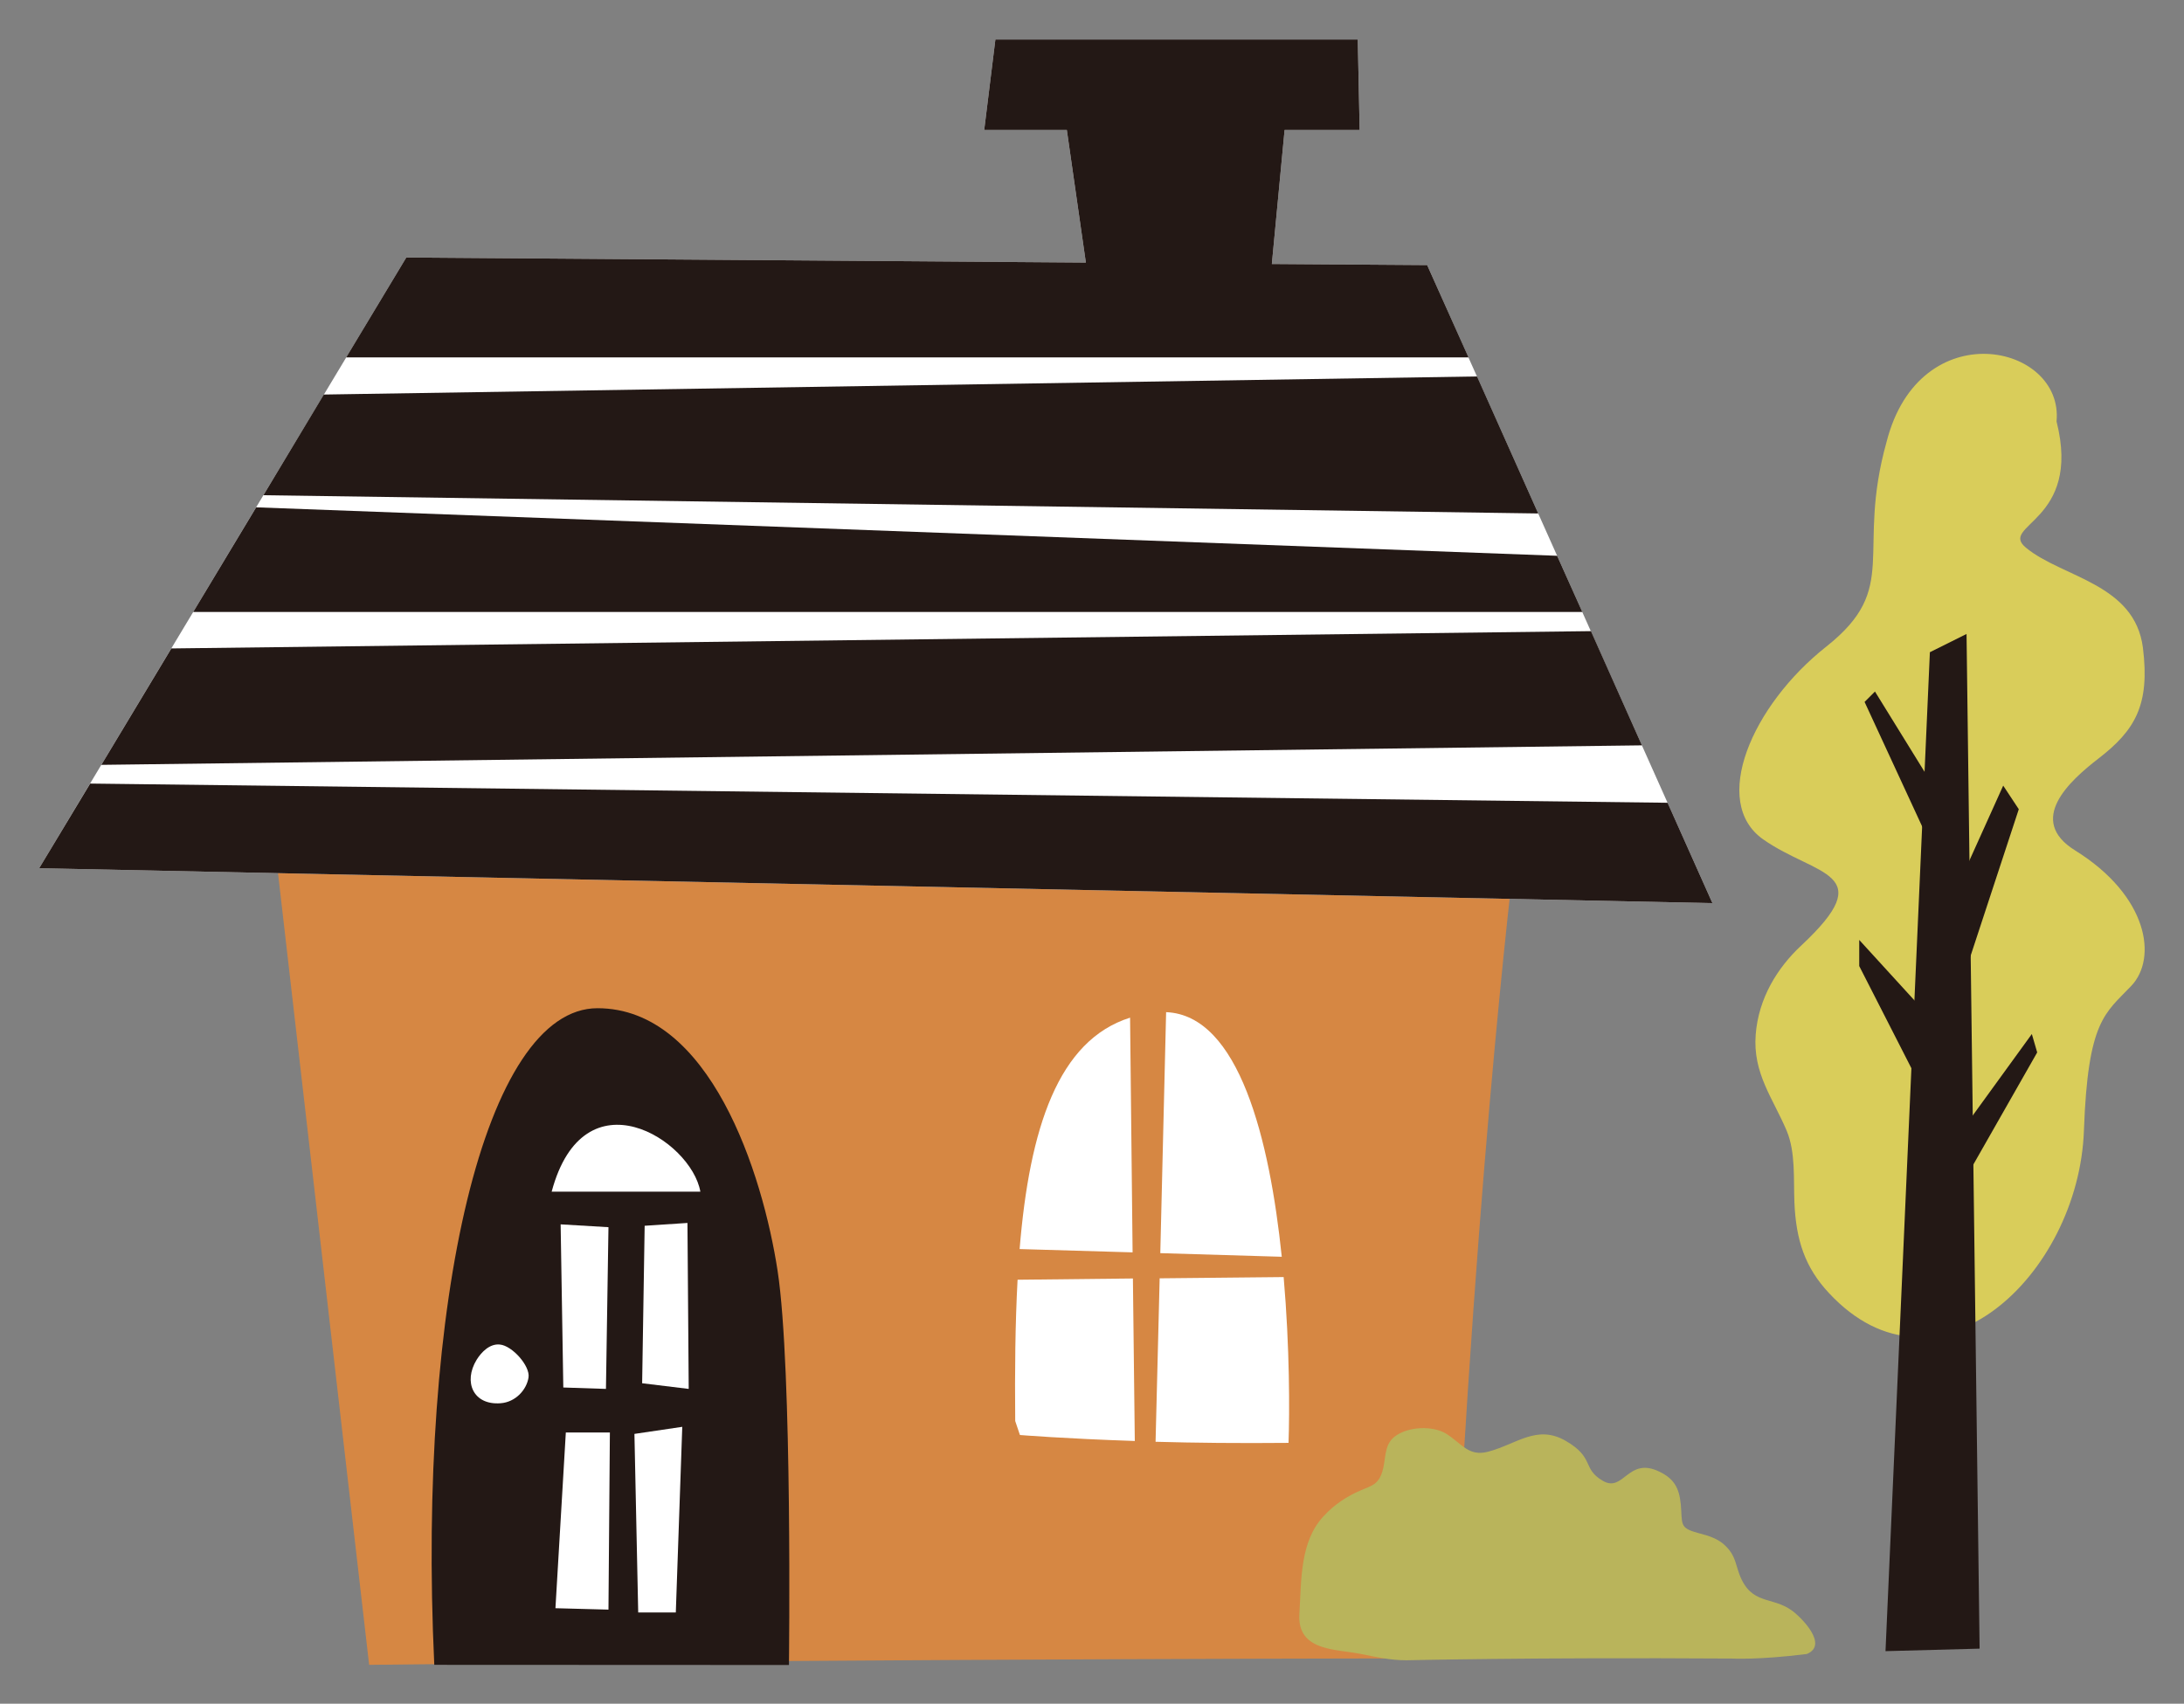 <?xml version="1.0" encoding="utf-8"?>
<!-- Generator: Adobe Illustrator 26.4.1, SVG Export Plug-In . SVG Version: 6.00 Build 0)  -->
<svg version="1.1" id="レイヤー_1" xmlns="http://www.w3.org/2000/svg" xmlns:xlink="http://www.w3.org/1999/xlink" x="0px"
	 y="0px" viewBox="0 0 1388 1083" style="enable-background:new 0 0 1388 1083;" xml:space="preserve">
<rect x="0" y="0" width="1388" height="1083" fill="#808080" stroke="none"/>
<style type="text/css">
	.st0{fill:#D68743;}
	.st1{fill:#FFFFFF;}
	.st2{fill:#231815;}
	.st3{fill:#B9B45B;}
	.st4{fill:#D9CD5A;}
</style>
<g>
	<g>
		<path class="st0" d="M175,540.4l59.6,517.9c355.5-4.1,688.5-4.1,688.5-4.1c16.4-332.9,41.1-524.1,41.1-524.1L177.1,528"/>
		<g>
			<path class="st1" d="M719.8,796.1l-1.6-149.2c-45.7,14.4-63.9,70.2-70.2,147.1L719.8,796.1z"/>
			<path class="st1" d="M737.4,796.6l77.2,2.3c-7.7-74.4-27.1-153.6-73.5-155.5L737.4,796.6z"/>
			<path class="st1" d="M737,812.6l-2.6,103.9c24.5,0.7,53.1,1,84.5,0.7c0.7-19.1,0.8-60.5-3.1-105.4L737,812.6z"/>
			<path class="st1" d="M720,812.7l-73.3,0.8c-1.5,27.9-1.8,58.1-1.5,89.8l3,8.9c0,0,27.9,2.3,73,3.8L720,812.7z"/>
		</g>
		<path class="st2" d="M276,1058.3c-10.9-231.3,32.1-417.4,103.7-417.4c71.6,0,105,105,114.5,167c9.5,62,7.2,250.5,7.2,250.5
			L276,1058.3"/>
		<path class="st1" d="M350.6,757.5h94.5C439.3,724.6,371.1,681.1,350.6,757.5z"/>
		<polygon class="st1" points="409.7,779.2 436.9,777.4 437.7,882.9 408.1,879.3 		"/>
		<polygon class="st1" points="386.7,780.1 356.3,778.3 358,882 385.1,882.9 		"/>
		<polygon class="st1" points="403.2,911.5 405.6,1025 429.5,1025 433.6,907 		"/>
		<polygon class="st1" points="359.6,910.6 387.6,910.6 386.7,1023.2 353,1022.3 		"/>
		<path class="st1" d="M335.9,875.6c-1.2,7.9-8.3,15.7-17.7,16.4c-17.4,1.4-23.9-13.5-15.3-27.6c3.1-5,8.4-10.4,14.8-9.7
			C325.5,855.4,337,868.3,335.9,875.6z"/>
		<g>
			<polygon class="st1" points="907,168.5 808.3,167.8 816.4,82.6 864.1,82.6 862.9,25.1 632.6,25.1 625.5,82.6 678,82.6 
				690.1,166.9 258.2,163.7 24.9,551.9 1088.3,574.1 			"/>
			<g>
				<polygon class="st2" points="205.8,250.8 167.4,314.8 977.6,326.4 938.7,239.3 				"/>
				<polygon class="st2" points="1011.1,401.2 108.9,412.2 64.4,486.2 1043.5,473.8 				"/>
				<polygon class="st2" points="989.6,353.3 162.8,322.5 122.8,389 1005.6,389 				"/>
				<polygon class="st2" points="57.3,498.1 24.9,551.9 1088.3,574.1 1059.8,510.3 				"/>
				<polygon class="st2" points="220,227.2 933.3,227.2 907,168.5 808.3,167.8 816.4,82.6 864.1,82.6 862.9,25.1 632.6,25.1 
					625.5,82.6 678,82.6 690.1,166.9 258.2,163.7 				"/>
			</g>
		</g>
	</g>
	<path class="st3" d="M893.8,1055.4c-10.2,0-19.5-2.1-29.4-4.1c-15.5-3.1-40.1-1.6-38.6-25.4c1.3-22,0.4-45.8,15.2-61.9
		c7.1-7.8,15.1-12.9,24.2-16.8c6.3-2.7,10.7-3.4,13.3-11.7c2.4-7.8,0.9-16.7,7.6-22.1c8.5-6.8,24.7-7.3,33.2-1.9
		c9.8,6.2,14,14.6,26.5,11.3c18.4-4.9,31-17.5,49.4-6.8c18.4,10.7,10.1,17.5,23.4,25.3c13.4,7.8,15.9-15.6,36-5.8
		c9.1,4.4,12.6,10.1,13.6,20.9c1.1,12.4-1.1,14.8,10.7,18c7.5,2.1,14.1,3.5,20,10.8c4,5,4.4,9.9,6.7,16
		c7.5,19.2,20.4,13.4,33.1,22.5c5.9,4.2,23.7,21.9,9.6,27.7c-31,3.9-47.7,2.9-47.7,2.9C972.5,1053.5,893.8,1055.4,893.8,1055.4z"/>
	<g>
		<path class="st4" d="M1307,267.9c4.7-49.5-87-69.3-108,12.9c-19.8,70.8,9.2,92.6-38.3,130.2c-47.5,37.5-73.8,99-40.1,122.6
			c33.7,23.6,74.5,20.4,24.1,67.5c-14.9,13.9-27.1,33.2-28.9,56.6c-1.9,24.6,10.9,40.3,19.7,61.1c5.7,13.7,4.3,30.5,4.9,45.4
			c1,24.3,6.8,41.5,21.9,57.7c68.5,73.8,158.8-11.3,162.1-103.2c2.5-70.2,13.4-74.4,30.1-92c16.7-17.6,10.8-57.2-35.7-86.1
			c-31.1-19.3-3.4-44.3,14.7-58.3c23.5-18.1,32.9-34.2,28.4-70.5c-5.2-40.9-51.2-44.6-74.3-63.6
			C1269.8,333.6,1323.2,331.9,1307,267.9z"/>
		<g>
			<polygon class="st2" points="1226.5,414.6 1198.3,1049.6 1258.1,1048 1249.8,403 			"/>
			<polygon class="st2" points="1226.5,496.1 1191.6,439.6 1185,446.2 1226.5,536 			"/>
			<polygon class="st2" points="1243.1,565.9 1273.1,499.4 1283,514.4 1241.5,640.7 			"/>
			<polygon class="st2" points="1233.2,654 1181.6,597.5 1181.6,614.1 1223.2,695.6 			"/>
			<polygon class="st2" points="1238.2,730.5 1291.3,657.3 1294.7,669 1233.2,777 			"/>
		</g>
	</g>
</g>
</svg>
